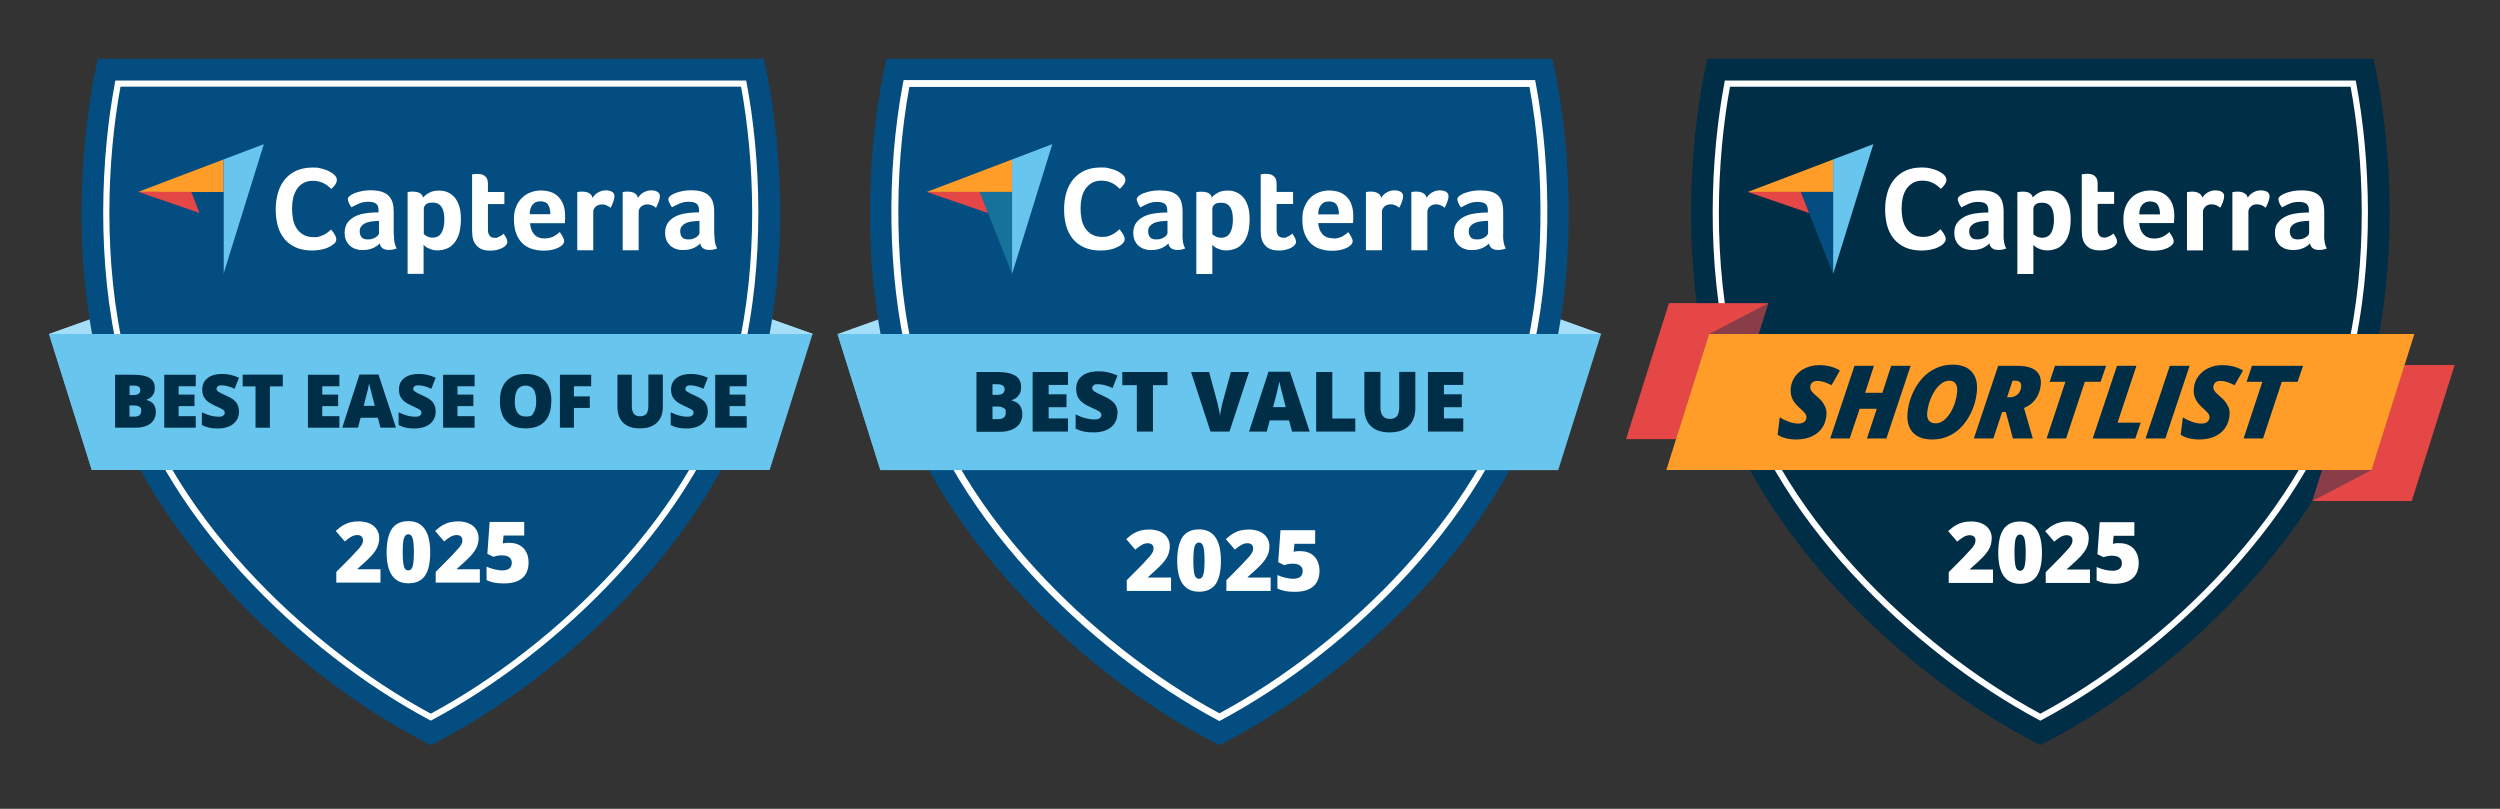 <svg width="510" height="165" viewBox="0 0 510 165" fill="none" xmlns="http://www.w3.org/2000/svg">
<rect x="0" y="0" width="510" height="165" fill="#333333" stroke="none"/>
<path d="M10 68.14L21.824 63.927L22.778 71.724L10 68.14Z" fill="#A4DEF9"/>
<path d="M165.85 68.14L154.003 63.927L153.072 71.724L165.85 68.14Z" fill="#A4DEF9"/>
<path d="M10 68.14L21.824 63.927L22.778 71.724L10 68.14Z" fill="#A4DEF9"/>
<path d="M165.85 68.14L154.003 63.927L153.072 71.724L165.85 68.14Z" fill="#A4DEF9"/>
<path d="M145.229 68.14H10L18.728 95.884H148.394C146.998 86.667 145.438 77.45 145.205 68.14H145.229Z" fill="#68C5ED"/>
<path d="M155.702 74.145C147.51 108.196 115.157 138.221 87.879 152C60.6 138.244 28.248 108.219 20.055 74.145C14.585 51.335 16.517 27.129 19.962 12H155.819C159.263 27.106 161.195 51.335 155.726 74.145H155.702Z" fill="#044D80"/>
<path d="M152.22 16.422L152.317 16.934C155.122 31.801 156.176 53.237 151.402 73.105V73.105C147.564 89.043 138.127 104.078 126.485 116.816C114.839 129.557 100.957 140.034 88.174 146.852L87.879 147.01L87.583 146.852C74.8 140.034 60.918 129.556 49.273 116.816C37.63 104.078 28.193 89.043 24.355 73.105V73.105C19.581 53.237 20.636 31.801 23.441 16.934L23.537 16.422H152.22ZM24.581 17.679C21.872 32.396 20.909 53.384 25.577 72.811H25.577C29.35 88.48 38.649 103.331 50.2 115.968C61.659 128.505 75.303 138.829 87.879 145.584C100.454 138.829 114.098 128.505 125.557 115.968C137.108 103.33 146.407 88.48 150.18 72.811C154.848 53.383 153.885 32.396 151.176 17.679H24.581Z" fill="white"/>
<path d="M145.229 68.14H31.46H10L18.728 95.884H28.434H148.394H157.006L165.757 68.14H145.229Z" fill="#68C5ED"/>
<path d="M28.201 39.139L39.024 39.162H45.588V32.529L28.201 39.139Z" fill="#FF9D28"/>
<path d="M45.588 32.529V55.897L53.827 29.41L45.588 32.529Z" fill="#68C5ED"/>
<path d="M45.588 39.162H39.024L45.588 55.897V39.162Z" fill="#044D80"/>
<path d="M28.201 39.139L40.7 43.445L39.024 39.162L28.201 39.139Z" fill="#E54747"/>
<path d="M68.072 49.752C67.978 49.845 67.816 49.962 67.606 50.125C67.373 50.264 67.094 50.404 66.745 50.567C66.396 50.707 65.954 50.846 65.442 50.939C64.929 51.032 64.324 51.102 63.673 51.102C62.392 51.102 61.275 50.893 60.344 50.474C59.413 50.055 58.622 49.473 58.017 48.728C57.412 47.983 56.946 47.099 56.667 46.075C56.388 45.051 56.248 43.934 56.248 42.7C56.248 41.466 56.411 40.349 56.713 39.302C57.016 38.254 57.481 37.37 58.11 36.602C58.738 35.834 59.506 35.252 60.437 34.833C61.368 34.414 62.462 34.181 63.719 34.181C64.976 34.181 64.906 34.228 65.395 34.344C65.907 34.461 66.326 34.6 66.698 34.74C67.071 34.903 67.373 35.066 67.629 35.229C67.885 35.392 68.072 35.531 68.188 35.648C68.328 35.787 68.444 35.927 68.56 36.113C68.653 36.299 68.723 36.486 68.723 36.695C68.723 37.021 68.607 37.347 68.374 37.672C68.141 37.998 67.862 38.301 67.583 38.557C67.397 38.371 67.187 38.161 66.931 37.975C66.698 37.766 66.419 37.603 66.14 37.44C65.837 37.277 65.511 37.16 65.139 37.044C64.766 36.951 64.348 36.881 63.882 36.881C63.067 36.881 62.392 37.044 61.834 37.37C61.275 37.696 60.833 38.138 60.507 38.673C60.181 39.209 59.925 39.814 59.786 40.489C59.646 41.164 59.576 41.862 59.576 42.584C59.576 43.305 59.646 44.073 59.786 44.771C59.925 45.47 60.181 46.075 60.53 46.61C60.88 47.145 61.345 47.564 61.904 47.89C62.462 48.216 63.16 48.379 64.022 48.379C64.883 48.379 64.883 48.333 65.255 48.216C65.628 48.1 65.954 47.96 66.256 47.797C66.535 47.634 66.791 47.471 67.001 47.285C67.21 47.099 67.397 46.959 67.536 46.82C67.629 46.936 67.746 47.076 67.862 47.239C67.978 47.401 68.118 47.564 68.211 47.751C68.328 47.937 68.421 48.1 68.49 48.286C68.56 48.472 68.607 48.635 68.607 48.775C68.607 48.984 68.56 49.17 68.49 49.31C68.421 49.45 68.281 49.613 68.118 49.799" fill="white"/>
<path d="M80.361 47.89C80.361 49.17 80.547 50.101 80.92 50.683C80.64 50.8 80.361 50.87 80.105 50.916C79.849 50.963 79.593 50.986 79.337 50.986C78.755 50.986 78.336 50.87 78.034 50.637C77.731 50.404 77.545 50.078 77.475 49.659C77.126 50.032 76.66 50.357 76.078 50.614C75.496 50.87 74.798 51.009 73.96 51.009C73.122 51.009 73.099 50.939 72.657 50.823C72.215 50.707 71.842 50.497 71.493 50.218C71.144 49.938 70.865 49.566 70.632 49.124C70.399 48.658 70.306 48.1 70.306 47.448C70.306 46.796 70.492 45.958 70.888 45.423C71.284 44.911 71.772 44.492 72.354 44.19C72.936 43.887 73.588 43.678 74.263 43.561C74.961 43.445 75.59 43.375 76.148 43.352C76.334 43.352 76.521 43.328 76.707 43.328H77.219V42.886C77.219 42.258 77.056 41.816 76.73 41.559C76.404 41.303 75.869 41.164 75.124 41.164C74.379 41.164 73.821 41.28 73.285 41.513C72.75 41.746 72.215 42.002 71.703 42.281C71.47 42.002 71.307 41.699 71.167 41.373C71.028 41.047 70.958 40.791 70.958 40.628C70.958 40.465 71.074 40.186 71.33 39.977C71.586 39.767 71.912 39.581 72.354 39.395C72.797 39.232 73.285 39.092 73.844 38.976C74.403 38.859 74.984 38.813 75.613 38.813C76.241 38.813 77.219 38.906 77.801 39.092C78.406 39.279 78.895 39.558 79.267 39.93C79.639 40.303 79.919 40.768 80.082 41.327C80.245 41.885 80.314 42.537 80.314 43.282V47.867L80.361 47.89ZM77.289 45.074H76.963C76.847 45.074 76.73 45.074 76.637 45.097C76.241 45.12 75.846 45.167 75.45 45.237C75.054 45.307 74.705 45.423 74.403 45.586C74.1 45.749 73.844 45.958 73.658 46.215C73.472 46.471 73.379 46.796 73.379 47.215C73.379 47.634 73.495 48.053 73.751 48.379C74.007 48.705 74.449 48.845 75.054 48.845C75.659 48.845 75.636 48.798 75.915 48.728C76.195 48.658 76.427 48.542 76.637 48.402C76.847 48.263 77.009 48.123 77.126 47.983C77.242 47.821 77.312 47.681 77.312 47.564V45.074H77.289Z" fill="white"/>
<path d="M86.32 40.279C86.576 39.977 86.971 39.651 87.507 39.348C88.042 39.022 88.74 38.883 89.555 38.883C90.369 38.883 90.695 38.976 91.231 39.185C91.766 39.395 92.231 39.721 92.65 40.163C93.069 40.628 93.395 41.21 93.651 41.955C93.907 42.7 94.023 43.608 94.023 44.702C94.023 45.795 93.884 47.006 93.605 47.821C93.325 48.635 92.953 49.287 92.487 49.776C92.022 50.264 91.533 50.59 90.975 50.776C90.416 50.963 89.857 51.079 89.299 51.079C88.74 51.079 88.438 51.032 88.088 50.916C87.739 50.8 87.46 50.683 87.204 50.567C86.971 50.427 86.785 50.311 86.645 50.171C86.529 50.032 86.436 49.962 86.413 49.892V55.874H83.154V39.185C83.224 39.185 83.34 39.162 83.433 39.139C83.526 39.139 83.643 39.115 83.782 39.092C83.922 39.092 84.062 39.092 84.248 39.092C84.783 39.092 85.225 39.185 85.598 39.372C85.97 39.558 86.203 39.86 86.296 40.279M90.649 44.771C90.649 44.283 90.602 43.84 90.532 43.398C90.463 42.979 90.323 42.607 90.137 42.304C89.95 42.002 89.718 41.746 89.392 41.583C89.089 41.42 88.694 41.327 88.251 41.327C87.576 41.327 87.111 41.466 86.855 41.722C86.599 41.978 86.459 42.258 86.459 42.584V47.751C86.576 47.89 86.808 48.03 87.134 48.216C87.46 48.402 87.832 48.472 88.275 48.472C89.089 48.472 89.671 48.146 90.067 47.495C90.439 46.843 90.649 45.935 90.649 44.771Z" fill="white"/>
<path d="M96.561 48.961C96.444 48.635 96.374 48.286 96.351 47.937C96.328 47.588 96.304 47.215 96.304 46.866V35.578C96.421 35.578 96.537 35.554 96.654 35.531C96.77 35.531 96.886 35.508 97.003 35.485C97.119 35.485 97.259 35.485 97.375 35.485C97.631 35.485 97.887 35.508 98.143 35.554C98.399 35.601 98.632 35.694 98.841 35.857C99.051 35.997 99.214 36.206 99.353 36.462C99.47 36.718 99.54 37.044 99.54 37.44V39.162H102.891V41.629H99.54V46.82C99.54 47.96 100.005 48.519 100.913 48.519C101.821 48.519 101.355 48.472 101.541 48.402C101.751 48.333 101.914 48.239 102.077 48.17C102.24 48.077 102.379 47.983 102.496 47.89C102.612 47.797 102.705 47.727 102.752 47.681C102.984 48.03 103.171 48.356 103.31 48.612C103.427 48.868 103.496 49.124 103.496 49.357C103.496 49.589 103.403 49.776 103.24 49.985C103.078 50.194 102.845 50.381 102.542 50.544C102.24 50.707 101.867 50.846 101.448 50.963C101.006 51.079 100.541 51.126 100.028 51.126C99.028 51.126 98.26 50.939 97.724 50.544C97.166 50.148 96.793 49.636 96.561 49.008" fill="white"/>
<path d="M111.177 48.635C111.573 48.635 111.922 48.589 112.248 48.495C112.551 48.402 112.83 48.286 113.063 48.17C113.295 48.03 113.505 47.89 113.691 47.751C113.877 47.588 114.017 47.448 114.18 47.332C114.366 47.564 114.575 47.89 114.785 48.263C114.994 48.635 115.087 48.961 115.087 49.194C115.087 49.543 114.878 49.869 114.482 50.171C114.156 50.427 113.668 50.66 113.063 50.846C112.457 51.032 111.713 51.126 110.898 51.126C110.083 51.126 109.408 51.032 108.687 50.823C107.965 50.637 107.314 50.288 106.755 49.799C106.196 49.31 105.731 48.658 105.382 47.844C105.033 47.029 104.846 45.982 104.846 44.748C104.846 43.515 105.009 42.84 105.312 42.118C105.615 41.373 106.033 40.768 106.569 40.279C107.081 39.791 107.686 39.441 108.338 39.209C108.989 38.976 109.664 38.859 110.363 38.859C111.061 38.859 112.015 38.999 112.644 39.279C113.272 39.558 113.784 39.953 114.156 40.419C114.552 40.908 114.831 41.443 115.018 42.072C115.204 42.677 115.274 43.328 115.274 44.027V44.376C115.274 44.515 115.274 44.655 115.274 44.795C115.274 44.934 115.274 45.074 115.25 45.214C115.25 45.353 115.25 45.47 115.204 45.539H108.128C108.198 46.424 108.454 47.169 108.943 47.774C109.432 48.356 110.176 48.658 111.224 48.658M112.271 43.701C112.271 42.933 112.132 42.281 111.829 41.792C111.526 41.303 110.991 41.071 110.223 41.071C109.455 41.071 109.036 41.303 108.64 41.769C108.245 42.234 108.058 42.886 108.058 43.701H112.271Z" fill="white"/>
<path d="M120.906 40.326C120.999 40.186 121.139 40.023 121.279 39.837C121.442 39.651 121.628 39.488 121.861 39.348C122.093 39.209 122.349 39.092 122.629 38.976C122.908 38.883 123.211 38.836 123.536 38.836C123.862 38.836 123.932 38.836 124.142 38.883C124.351 38.906 124.561 38.976 124.747 39.069C124.933 39.162 125.073 39.279 125.189 39.441C125.305 39.604 125.352 39.791 125.352 40C125.352 40.349 125.259 40.768 125.096 41.21C124.91 41.676 124.747 42.072 124.561 42.397C124.281 42.165 124.025 42.002 123.746 41.885C123.467 41.769 123.164 41.699 122.792 41.699C122.419 41.699 121.884 41.839 121.535 42.141C121.209 42.444 121.023 42.793 121.023 43.189V51.056H117.764V39.185C117.834 39.185 117.95 39.162 118.043 39.139C118.137 39.139 118.253 39.115 118.369 39.092C118.486 39.092 118.649 39.092 118.835 39.092C119.347 39.092 119.789 39.185 120.161 39.395C120.534 39.604 120.767 39.907 120.86 40.326" fill="white"/>
<path d="M130.17 40.326C130.263 40.186 130.403 40.023 130.542 39.837C130.705 39.651 130.892 39.488 131.124 39.348C131.357 39.209 131.613 39.092 131.892 38.976C132.172 38.883 132.474 38.836 132.8 38.836C133.126 38.836 133.196 38.836 133.405 38.883C133.615 38.906 133.824 38.976 134.01 39.069C134.197 39.162 134.336 39.279 134.453 39.441C134.569 39.604 134.616 39.791 134.616 40C134.616 40.349 134.522 40.768 134.36 41.21C134.173 41.676 134.01 42.072 133.824 42.397C133.545 42.165 133.289 42.002 133.01 41.885C132.73 41.769 132.428 41.699 132.055 41.699C131.683 41.699 131.148 41.839 130.798 42.141C130.473 42.444 130.286 42.793 130.286 43.189V51.056H127.028V39.185C127.098 39.185 127.214 39.162 127.307 39.139C127.4 39.139 127.517 39.115 127.633 39.092C127.749 39.092 127.912 39.092 128.098 39.092C128.611 39.092 129.053 39.185 129.425 39.395C129.798 39.604 130.03 39.907 130.123 40.326" fill="white"/>
<path d="M145.741 47.89C145.741 49.17 145.927 50.101 146.299 50.683C146.02 50.8 145.741 50.87 145.485 50.916C145.229 50.963 144.973 50.986 144.717 50.986C144.135 50.986 143.716 50.87 143.413 50.637C143.111 50.404 142.925 50.078 142.855 49.659C142.506 50.032 142.04 50.357 141.458 50.614C140.876 50.87 140.178 51.009 139.34 51.009C138.502 51.009 138.479 50.939 138.037 50.823C137.595 50.707 137.222 50.497 136.873 50.218C136.524 49.938 136.245 49.566 136.012 49.124C135.779 48.658 135.686 48.1 135.686 47.448C135.686 46.796 135.872 45.958 136.268 45.423C136.664 44.911 137.152 44.492 137.734 44.19C138.316 43.887 138.968 43.678 139.643 43.561C140.341 43.445 140.969 43.375 141.528 43.352C141.714 43.352 141.9 43.328 142.087 43.328H142.599V42.886C142.599 42.258 142.436 41.816 142.11 41.559C141.784 41.303 141.249 41.164 140.504 41.164C139.759 41.164 139.201 41.28 138.665 41.513C138.13 41.746 137.595 42.002 137.083 42.281C136.85 42.002 136.687 41.699 136.547 41.373C136.408 41.047 136.338 40.791 136.338 40.628C136.338 40.465 136.454 40.186 136.71 39.977C136.966 39.767 137.292 39.581 137.734 39.395C138.176 39.232 138.665 39.092 139.224 38.976C139.782 38.859 140.364 38.813 140.993 38.813C141.621 38.813 142.599 38.906 143.181 39.092C143.786 39.279 144.275 39.558 144.647 39.93C145.019 40.303 145.299 40.768 145.462 41.327C145.625 41.885 145.694 42.537 145.694 43.282V47.867L145.741 47.89ZM142.669 45.074H142.343C142.226 45.074 142.11 45.074 142.017 45.097C141.621 45.12 141.226 45.167 140.83 45.237C140.434 45.307 140.085 45.423 139.782 45.586C139.48 45.749 139.224 45.958 139.038 46.215C138.851 46.471 138.758 46.796 138.758 47.215C138.758 47.634 138.875 48.053 139.131 48.379C139.387 48.705 139.829 48.845 140.434 48.845C141.039 48.845 141.016 48.798 141.295 48.728C141.575 48.658 141.807 48.542 142.017 48.402C142.226 48.263 142.389 48.123 142.506 47.983C142.622 47.821 142.692 47.681 142.692 47.564V45.074H142.669Z" fill="white"/>
<path d="M23.477 76.449H27.247C28.713 76.449 29.807 76.658 30.506 77.101C31.227 77.543 31.576 78.218 31.576 79.126C31.576 80.033 31.413 80.243 31.111 80.685C30.808 81.104 30.389 81.383 29.877 81.523V81.593C30.552 81.779 31.041 82.058 31.344 82.477C31.646 82.896 31.786 83.431 31.786 84.083C31.786 85.061 31.413 85.829 30.692 86.411C29.947 86.969 28.946 87.249 27.689 87.249H23.477V76.449ZM26.409 80.592H27.294C27.713 80.592 28.038 80.499 28.271 80.336C28.504 80.173 28.62 79.917 28.62 79.568C28.62 78.963 28.155 78.66 27.247 78.66H26.433V80.592H26.409ZM26.409 82.733V84.991H27.433C28.341 84.991 28.807 84.595 28.807 83.827C28.807 83.059 28.69 83.199 28.434 82.989C28.201 82.803 27.829 82.71 27.363 82.71H26.386L26.409 82.733Z" fill="#002E47"/>
<path d="M39.932 87.249H33.508V76.449H39.932V78.8H36.441V80.499H39.676V82.85H36.441V84.898H39.932V87.272V87.249Z" fill="#002E47"/>
<path d="M48.753 83.967C48.753 84.642 48.59 85.224 48.241 85.759C47.892 86.271 47.403 86.69 46.775 86.969C46.123 87.249 45.379 87.412 44.517 87.412C43.656 87.412 43.191 87.365 42.702 87.249C42.213 87.155 41.701 86.969 41.189 86.713V84.106C41.748 84.386 42.329 84.618 42.935 84.781C43.54 84.944 44.098 85.014 44.587 85.014C45.076 85.014 45.332 84.944 45.541 84.781C45.751 84.642 45.844 84.432 45.844 84.2C45.844 83.967 45.797 83.92 45.728 83.804C45.658 83.687 45.518 83.571 45.332 83.478C45.146 83.362 44.68 83.129 43.889 82.78C43.191 82.454 42.655 82.151 42.306 81.849C41.957 81.546 41.701 81.197 41.515 80.825C41.352 80.429 41.259 79.963 41.259 79.451C41.259 78.451 41.631 77.682 42.353 77.124C43.074 76.565 44.075 76.286 45.332 76.286C46.589 76.286 47.59 76.542 48.753 77.054L47.869 79.312C46.868 78.846 45.984 78.613 45.262 78.613C44.541 78.613 44.61 78.683 44.424 78.823C44.261 78.963 44.168 79.126 44.168 79.312C44.168 79.498 44.285 79.707 44.494 79.87C44.703 80.033 45.309 80.336 46.286 80.778C47.217 81.197 47.869 81.639 48.218 82.128C48.567 82.617 48.753 83.222 48.753 83.944V83.967Z" fill="#002E47"/>
<path d="M55.038 87.249H52.128V78.823H49.498V76.426H57.691V78.823H55.061V87.249H55.038Z" fill="#002E47"/>
<path d="M69.236 87.249H62.812V76.449H69.236V78.8H65.744V80.499H68.979V82.85H65.744V84.898H69.236V87.272V87.249Z" fill="#002E47"/>
<path d="M77.615 87.249L77.079 85.224H73.565L73.029 87.249H69.817L73.332 76.402H77.219L80.78 87.249H77.591H77.615ZM76.474 82.826L76.009 81.057C75.892 80.662 75.776 80.15 75.613 79.521C75.45 78.893 75.357 78.451 75.31 78.171C75.264 78.427 75.171 78.846 75.054 79.405C74.915 79.987 74.635 81.127 74.193 82.803H76.497L76.474 82.826Z" fill="#002E47"/>
<path d="M88.88 83.967C88.88 84.642 88.717 85.224 88.368 85.759C88.018 86.271 87.53 86.69 86.901 86.969C86.249 87.249 85.505 87.412 84.644 87.412C83.782 87.412 83.317 87.365 82.828 87.249C82.339 87.155 81.827 86.969 81.315 86.713V84.106C81.874 84.386 82.456 84.618 83.061 84.781C83.666 84.944 84.225 85.014 84.713 85.014C85.202 85.014 85.458 84.944 85.668 84.781C85.877 84.642 85.97 84.432 85.97 84.2C85.97 83.967 85.924 83.92 85.854 83.804C85.784 83.687 85.644 83.571 85.458 83.478C85.272 83.362 84.806 83.129 84.015 82.78C83.317 82.454 82.781 82.151 82.432 81.849C82.083 81.546 81.827 81.197 81.641 80.825C81.478 80.429 81.385 79.963 81.385 79.451C81.385 78.451 81.757 77.682 82.479 77.124C83.201 76.565 84.201 76.286 85.458 76.286C86.715 76.286 87.716 76.542 88.88 77.054L87.995 79.312C86.994 78.846 86.11 78.613 85.388 78.613C84.667 78.613 84.737 78.683 84.55 78.823C84.388 78.963 84.294 79.126 84.294 79.312C84.294 79.498 84.411 79.707 84.62 79.87C84.83 80.033 85.435 80.336 86.412 80.778C87.343 81.197 87.995 81.639 88.344 82.128C88.693 82.617 88.88 83.222 88.88 83.944V83.967Z" fill="#002E47"/>
<path d="M96.817 87.249H90.393V76.449H96.817V78.8H93.325V80.499H96.561V82.85H93.325V84.898H96.817V87.272V87.249Z" fill="#002E47"/>
<path d="M112.457 81.825C112.457 83.641 112.015 85.014 111.131 85.968C110.246 86.923 108.943 87.388 107.221 87.388C105.498 87.388 104.218 86.923 103.334 85.968C102.426 85.014 101.984 83.641 101.984 81.825C101.984 80.01 102.426 78.66 103.334 77.706C104.241 76.751 105.545 76.286 107.244 76.286C108.943 76.286 110.27 76.751 111.154 77.706C112.039 78.637 112.481 80.033 112.481 81.849L112.457 81.825ZM105.009 81.825C105.009 83.92 105.731 84.968 107.197 84.968C108.664 84.968 108.477 84.712 108.85 84.2C109.199 83.687 109.385 82.896 109.385 81.825C109.385 80.755 109.199 79.94 108.85 79.428C108.477 78.916 107.942 78.66 107.221 78.66C105.754 78.66 105.033 79.707 105.033 81.825H105.009Z" fill="#002E47"/>
<path d="M117.112 87.249H114.226V76.449H120.604V78.8H117.089V80.871H120.324V83.222H117.089V87.272L117.112 87.249Z" fill="#002E47"/>
<path d="M135.221 76.449V82.943C135.221 84.362 134.825 85.456 134.01 86.224C133.219 86.993 132.055 87.388 130.542 87.388C129.029 87.388 127.935 87.016 127.144 86.248C126.353 85.503 125.957 84.409 125.957 82.989V76.426H128.89V82.756C128.89 83.525 129.029 84.083 129.309 84.409C129.588 84.758 130.007 84.921 130.566 84.921C131.124 84.921 131.59 84.758 131.869 84.409C132.148 84.06 132.265 83.501 132.265 82.733V76.402H135.174L135.221 76.449Z" fill="#002E47"/>
<path d="M144.391 83.967C144.391 84.642 144.228 85.224 143.879 85.759C143.53 86.271 143.041 86.69 142.412 86.969C141.761 87.249 141.016 87.412 140.155 87.412C139.294 87.412 138.828 87.365 138.339 87.249C137.851 87.155 137.338 86.969 136.826 86.713V84.106C137.385 84.386 137.967 84.618 138.572 84.781C139.177 84.944 139.736 85.014 140.225 85.014C140.713 85.014 140.969 84.944 141.179 84.781C141.388 84.642 141.481 84.432 141.481 84.2C141.481 83.967 141.435 83.92 141.365 83.804C141.295 83.687 141.156 83.571 140.969 83.478C140.783 83.362 140.318 83.129 139.526 82.78C138.828 82.454 138.293 82.151 137.944 81.849C137.594 81.546 137.338 81.197 137.152 80.825C136.989 80.429 136.896 79.963 136.896 79.451C136.896 78.451 137.269 77.682 137.99 77.124C138.712 76.565 139.713 76.286 140.969 76.286C142.226 76.286 143.227 76.542 144.391 77.054L143.506 79.312C142.506 78.846 141.621 78.613 140.9 78.613C140.178 78.613 140.248 78.683 140.062 78.823C139.899 78.963 139.806 79.126 139.806 79.312C139.806 79.498 139.922 79.707 140.131 79.87C140.341 80.033 140.946 80.336 141.924 80.778C142.855 81.197 143.506 81.639 143.855 82.128C144.205 82.617 144.391 83.222 144.391 83.944V83.967Z" fill="#002E47"/>
<path d="M152.328 87.249H145.904V76.449H152.328V78.8H148.836V80.499H152.072V82.85H148.836V84.898H152.328V87.272V87.249Z" fill="#002E47"/>
<path d="M77.568 118.856H68.607V116.668L71.633 113.619C72.494 112.712 73.053 112.106 73.332 111.781C73.611 111.455 73.774 111.175 73.891 110.943C74.007 110.71 74.053 110.454 74.053 110.198C74.053 109.942 73.96 109.616 73.751 109.43C73.541 109.244 73.239 109.15 72.867 109.15C72.494 109.15 72.075 109.267 71.679 109.476C71.284 109.686 70.841 110.035 70.329 110.454L68.491 108.313C69.119 107.754 69.654 107.335 70.097 107.102C70.539 106.869 71.004 106.66 71.516 106.544C72.028 106.427 72.587 106.357 73.239 106.357C73.891 106.357 74.752 106.497 75.38 106.776C76.009 107.056 76.497 107.451 76.847 107.987C77.196 108.522 77.359 109.081 77.359 109.732C77.359 110.384 77.289 110.663 77.172 111.082C77.056 111.501 76.87 111.897 76.614 112.293C76.358 112.688 76.032 113.107 75.613 113.549C75.194 113.992 74.309 114.83 72.936 116.04V116.133H77.615V118.879L77.568 118.856Z" fill="white"/>
<path d="M87.762 112.688C87.762 114.876 87.39 116.482 86.668 117.483C85.947 118.507 84.806 118.996 83.317 118.996C81.827 118.996 80.733 118.461 79.989 117.413C79.244 116.342 78.871 114.783 78.871 112.688C78.871 110.594 79.244 108.894 79.965 107.847C80.687 106.823 81.827 106.311 83.317 106.311C84.806 106.311 85.9 106.846 86.645 107.917C87.39 108.988 87.762 110.57 87.762 112.688ZM82.153 112.688C82.153 114.085 82.246 115.039 82.409 115.574C82.572 116.11 82.875 116.366 83.294 116.366C83.713 116.366 84.015 116.086 84.178 115.551C84.341 115.016 84.434 114.062 84.434 112.688C84.434 111.315 84.341 110.361 84.178 109.802C84.015 109.244 83.713 108.988 83.294 108.988C82.875 108.988 82.595 109.244 82.409 109.779C82.223 110.314 82.153 111.268 82.153 112.688Z" fill="white"/>
<path d="M97.841 118.856H88.88V116.668L91.906 113.619C92.767 112.712 93.325 112.106 93.605 111.781C93.884 111.455 94.047 111.175 94.163 110.943C94.28 110.71 94.326 110.454 94.326 110.198C94.326 109.942 94.233 109.616 94.024 109.43C93.814 109.244 93.512 109.15 93.139 109.15C92.767 109.15 92.348 109.267 91.952 109.476C91.556 109.686 91.114 110.035 90.602 110.454L88.763 108.313C89.392 107.754 89.927 107.335 90.369 107.102C90.812 106.869 91.277 106.66 91.789 106.544C92.301 106.427 92.86 106.357 93.512 106.357C94.163 106.357 95.024 106.497 95.653 106.776C96.281 107.056 96.77 107.451 97.119 107.987C97.468 108.522 97.631 109.081 97.631 109.732C97.631 110.384 97.561 110.663 97.445 111.082C97.329 111.501 97.142 111.897 96.886 112.293C96.63 112.688 96.305 113.107 95.886 113.549C95.467 113.992 94.582 114.83 93.209 116.04V116.133H97.887V118.879L97.841 118.856Z" fill="white"/>
<path d="M104.102 110.756C104.8 110.756 105.452 110.919 106.034 111.245C106.615 111.571 107.058 112.037 107.36 112.642C107.686 113.247 107.826 113.945 107.826 114.736C107.826 116.11 107.407 117.18 106.569 117.902C105.731 118.647 104.474 119.019 102.798 119.019C101.123 119.019 100.192 118.786 99.26 118.344V115.598C99.749 115.83 100.308 116.017 100.913 116.156C101.518 116.296 102.054 116.366 102.496 116.366C102.938 116.366 103.59 116.226 103.916 115.97C104.241 115.714 104.404 115.318 104.404 114.806C104.404 114.294 104.241 113.968 103.892 113.689C103.543 113.41 103.031 113.293 102.356 113.293C101.681 113.293 101.262 113.387 100.657 113.596L99.423 112.991L99.889 106.474H106.941V109.244H102.728L102.566 110.873C103.008 110.78 103.31 110.733 103.497 110.733C103.683 110.733 103.846 110.733 104.009 110.733L104.102 110.756Z" fill="white"/>
<path d="M183.194 68.14H170.85L182.68 63.917L183.194 68.14Z" fill="#A4DEF9"/>
<path d="M326.6 68.187L326.624 68.14H314.374L314.887 63.917L326.717 68.14L326.6 68.187Z" fill="#A4DEF9"/>
<path d="M306.09 68.14H170.85L179.6 95.883H309.287C307.887 86.667 306.324 77.45 306.114 68.14H306.09Z" fill="#68C5ED"/>
<path d="M316.567 74.137C308.377 108.203 276.014 138.233 248.737 152C221.46 138.233 189.097 108.203 180.907 74.137C175.424 51.34 177.36 27.12 180.814 12H316.684C320.114 27.12 322.074 51.34 316.59 74.137H316.567Z" fill="#044D80"/>
<path d="M248.737 147.1L248.41 146.913C234.737 139.61 221.11 128.947 210.074 116.86C197.287 102.86 188.654 87.74 185.13 73.11C181.094 56.31 180.744 35.31 184.22 16.9L184.337 16.34H313.16L313.277 16.9C316.754 35.31 316.404 56.31 312.367 73.11C308.844 87.74 300.234 102.86 287.424 116.86C276.364 128.947 262.76 139.61 249.087 146.913L248.76 147.1H248.737ZM185.504 17.74C182.19 35.823 182.564 56.357 186.507 72.783C189.96 87.18 198.477 102.09 211.124 115.927C221.974 127.803 235.344 138.303 248.76 145.513C262.177 138.303 275.547 127.803 286.397 115.927C299.044 102.113 307.537 87.18 311.014 72.783C314.957 56.333 315.33 35.8 312.017 17.74H185.504Z" fill="white"/>
<path d="M326.624 68.14L326.6 68.187L317.874 95.907H179.6L170.85 68.14H326.624Z" fill="#68C5ED"/>
<path d="M189.05 39.16H199.877H206.457V32.533L189.05 39.16Z" fill="#FF9D28"/>
<path d="M206.457 32.533V55.89L214.67 29.407L206.457 32.533Z" fill="#68C5ED"/>
<path d="M206.457 39.16H199.877L206.457 55.89V39.16Z" fill="#16729B"/>
<path d="M189.05 39.16L201.557 43.453L199.877 39.16H189.05Z" fill="#E54747"/>
<path d="M228.927 49.753C228.833 49.847 228.67 49.963 228.46 50.127C228.227 50.267 227.947 50.407 227.597 50.57C227.247 50.71 226.803 50.85 226.29 50.943C225.777 51.037 225.17 51.107 224.517 51.107C223.233 51.107 222.113 50.897 221.18 50.477C220.247 50.057 219.477 49.473 218.847 48.727C218.24 47.98 217.797 47.093 217.493 46.067C217.213 45.04 217.073 43.92 217.073 42.683C217.073 41.447 217.237 40.327 217.54 39.277C217.843 38.227 218.31 37.34 218.94 36.57C219.57 35.823 220.34 35.217 221.273 34.797C222.207 34.377 223.303 34.167 224.563 34.167C225.823 34.167 225.753 34.213 226.243 34.33C226.733 34.447 227.177 34.587 227.55 34.727C227.923 34.89 228.227 35.03 228.483 35.217C228.74 35.38 228.927 35.52 229.043 35.637C229.183 35.777 229.3 35.917 229.417 36.103C229.51 36.29 229.58 36.477 229.58 36.687C229.58 37.013 229.463 37.34 229.23 37.643C228.997 37.97 228.74 38.273 228.437 38.53C228.25 38.343 228.04 38.133 227.783 37.947C227.55 37.737 227.27 37.573 226.99 37.41C226.687 37.247 226.36 37.13 225.987 37.013C225.613 36.92 225.193 36.85 224.727 36.85C223.91 36.85 223.233 37.013 222.697 37.34C222.137 37.667 221.717 38.11 221.367 38.623C221.04 39.16 220.783 39.767 220.643 40.443C220.503 41.12 220.433 41.82 220.433 42.543C220.433 43.267 220.503 44.037 220.643 44.713C220.783 45.413 221.04 46.02 221.39 46.557C221.74 47.093 222.207 47.513 222.767 47.84C223.327 48.167 224.027 48.33 224.867 48.33C225.707 48.33 225.73 48.283 226.103 48.167C226.477 48.05 226.803 47.91 227.083 47.747C227.363 47.583 227.62 47.42 227.83 47.233C228.04 47.047 228.227 46.907 228.367 46.767C228.46 46.883 228.577 47.023 228.693 47.187C228.81 47.35 228.95 47.513 229.043 47.7C229.16 47.887 229.253 48.05 229.323 48.237C229.393 48.423 229.44 48.587 229.44 48.727C229.44 48.937 229.393 49.123 229.323 49.263C229.253 49.403 229.113 49.567 228.95 49.753" fill="white"/>
<path d="M241.224 47.887C241.224 49.17 241.41 50.103 241.784 50.687C241.504 50.803 241.224 50.873 240.99 50.92C240.734 50.967 240.477 50.99 240.22 50.99C239.637 50.99 239.217 50.873 238.914 50.64C238.61 50.407 238.424 50.08 238.354 49.66C238.004 50.033 237.537 50.36 236.954 50.617C236.37 50.873 235.67 51.013 234.854 51.013C234.037 51.013 233.99 50.943 233.547 50.827C233.104 50.71 232.73 50.5 232.38 50.243C232.03 49.963 231.75 49.59 231.517 49.147C231.284 48.68 231.19 48.12 231.19 47.467C231.19 46.813 231.377 45.973 231.774 45.46C232.17 44.947 232.66 44.527 233.244 44.223C233.827 43.92 234.48 43.71 235.157 43.593C235.834 43.477 236.487 43.407 237.047 43.383C237.234 43.383 237.42 43.36 237.607 43.36H238.12V42.917C238.12 42.287 237.957 41.843 237.63 41.587C237.304 41.33 236.767 41.19 236.044 41.19C235.32 41.19 234.737 41.307 234.2 41.54C233.664 41.773 233.15 42.03 232.637 42.31C232.404 42.03 232.24 41.727 232.1 41.4C231.96 41.073 231.89 40.817 231.89 40.653C231.89 40.49 232.007 40.21 232.264 40C232.52 39.79 232.847 39.603 233.29 39.417C233.734 39.253 234.224 39.113 234.784 38.997C235.344 38.88 235.927 38.833 236.557 38.833C237.187 38.833 238.144 38.927 238.75 39.09C239.357 39.277 239.847 39.533 240.22 39.907C240.594 40.28 240.874 40.747 241.014 41.307C241.177 41.867 241.247 42.52 241.247 43.267V47.84L241.224 47.887ZM238.144 45.063H237.817C237.7 45.063 237.584 45.063 237.49 45.087C237.094 45.11 236.697 45.157 236.3 45.227C235.904 45.297 235.554 45.413 235.25 45.577C234.947 45.74 234.69 45.95 234.504 46.207C234.317 46.463 234.224 46.79 234.224 47.21C234.224 47.63 234.34 48.05 234.597 48.377C234.854 48.703 235.274 48.843 235.904 48.843C236.534 48.843 236.487 48.797 236.767 48.727C237.047 48.657 237.28 48.54 237.49 48.4C237.7 48.26 237.864 48.12 237.98 47.98C238.097 47.817 238.167 47.677 238.167 47.56V45.087L238.144 45.063Z" fill="white"/>
<path d="M247.197 40.28C247.454 39.977 247.85 39.65 248.387 39.347C248.924 39.02 249.624 38.88 250.44 38.88C251.257 38.88 251.584 38.973 252.12 39.183C252.657 39.393 253.124 39.72 253.544 40.163C253.964 40.607 254.29 41.213 254.547 41.96C254.804 42.707 254.92 43.617 254.92 44.713C254.92 45.81 254.78 47.023 254.5 47.84C254.22 48.657 253.847 49.31 253.38 49.777C252.937 50.267 252.424 50.593 251.864 50.78C251.304 50.967 250.744 51.083 250.184 51.083C249.624 51.083 249.32 51.037 248.97 50.92C248.62 50.803 248.34 50.687 248.107 50.57C247.874 50.43 247.687 50.313 247.547 50.173C247.43 50.033 247.337 49.963 247.314 49.917V55.89H244.047V39.207C244.117 39.207 244.234 39.183 244.327 39.16C244.42 39.16 244.537 39.137 244.677 39.113C244.817 39.113 244.957 39.113 245.144 39.113C245.68 39.113 246.124 39.207 246.497 39.37C246.87 39.557 247.104 39.86 247.197 40.28ZM251.514 44.783C251.514 44.293 251.467 43.85 251.397 43.43C251.327 43.01 251.187 42.637 251 42.333C250.814 42.03 250.58 41.797 250.254 41.61C249.95 41.447 249.577 41.353 249.11 41.353C248.434 41.353 247.967 41.493 247.71 41.75C247.454 42.007 247.314 42.287 247.314 42.613V47.77C247.43 47.91 247.664 48.05 247.99 48.237C248.317 48.423 248.69 48.493 249.134 48.493C249.95 48.493 250.534 48.167 250.93 47.513C251.304 46.86 251.514 45.95 251.514 44.783Z" fill="white"/>
<path d="M257.44 48.96C257.324 48.633 257.254 48.283 257.23 47.933C257.207 47.583 257.184 47.21 257.184 46.86V35.567C257.3 35.567 257.417 35.543 257.534 35.52C257.65 35.52 257.767 35.497 257.884 35.473C258 35.473 258.14 35.473 258.257 35.473C258.514 35.473 258.77 35.497 259.027 35.543C259.284 35.59 259.517 35.683 259.727 35.847C259.937 35.987 260.1 36.197 260.24 36.453C260.357 36.71 260.427 37.037 260.427 37.433V39.16H263.787V41.61H260.427V46.79C260.427 47.933 260.894 48.493 261.804 48.493C262.714 48.493 262.247 48.447 262.434 48.377C262.644 48.307 262.807 48.213 262.97 48.143C263.134 48.05 263.274 47.957 263.39 47.863C263.507 47.77 263.6 47.7 263.647 47.653C263.88 48.003 264.067 48.33 264.207 48.587C264.324 48.843 264.394 49.1 264.394 49.333C264.394 49.567 264.3 49.753 264.137 49.963C263.974 50.173 263.74 50.36 263.437 50.523C263.134 50.687 262.76 50.827 262.34 50.943C261.92 51.06 261.43 51.107 260.917 51.107C259.914 51.107 259.144 50.92 258.607 50.523C258.047 50.127 257.674 49.613 257.44 48.983" fill="white"/>
<path d="M272.047 48.657C272.444 48.657 272.794 48.61 273.097 48.517C273.4 48.423 273.68 48.307 273.914 48.19C274.147 48.05 274.357 47.91 274.544 47.77C274.73 47.607 274.87 47.467 275.034 47.35C275.22 47.583 275.43 47.91 275.64 48.283C275.85 48.657 275.944 48.983 275.944 49.217C275.944 49.567 275.734 49.893 275.337 50.197C275.01 50.453 274.52 50.687 273.914 50.873C273.307 51.06 272.584 51.153 271.744 51.153C270.904 51.153 270.25 51.06 269.527 50.85C268.804 50.663 268.15 50.313 267.59 49.823C267.03 49.333 266.564 48.68 266.214 47.863C265.864 47.047 265.677 46.02 265.677 44.76C265.677 43.5 265.84 42.847 266.144 42.123C266.447 41.377 266.867 40.77 267.38 40.28C267.894 39.79 268.477 39.44 269.154 39.207C269.807 38.973 270.484 38.857 271.16 38.857C271.837 38.857 272.817 38.997 273.447 39.277C274.077 39.557 274.567 39.953 274.964 40.42C275.36 40.91 275.64 41.447 275.804 42.053C275.99 42.66 276.06 43.313 276.06 43.99V44.34C276.06 44.48 276.06 44.597 276.06 44.76C276.06 44.9 276.06 45.04 276.037 45.18C276.037 45.32 276.037 45.437 275.99 45.507H268.92C268.99 46.393 269.247 47.14 269.737 47.723C270.227 48.307 270.974 48.61 272.024 48.61M273.144 43.71C273.144 42.94 273.004 42.287 272.7 41.82C272.397 41.33 271.86 41.097 271.09 41.097C270.32 41.097 269.9 41.33 269.504 41.797C269.107 42.263 268.92 42.893 268.92 43.733H273.144V43.71Z" fill="white"/>
<path d="M281.777 40.327C281.87 40.187 282.01 40.023 282.15 39.837C282.314 39.65 282.5 39.51 282.734 39.347C282.967 39.207 283.224 39.09 283.504 38.973C283.784 38.88 284.087 38.833 284.414 38.833C284.74 38.833 284.81 38.833 285.02 38.88C285.23 38.903 285.44 38.973 285.627 39.067C285.814 39.16 285.954 39.277 286.07 39.44C286.187 39.603 286.234 39.79 286.234 40C286.234 40.35 286.14 40.77 285.977 41.213C285.79 41.68 285.627 42.053 285.44 42.38C285.16 42.147 284.904 41.983 284.624 41.867C284.344 41.75 284.04 41.68 283.667 41.68C283.294 41.68 282.757 41.82 282.43 42.123C282.104 42.427 281.917 42.777 281.917 43.173V51.06H278.65V39.183C278.72 39.183 278.837 39.16 278.93 39.137C279.024 39.137 279.14 39.113 279.257 39.09C279.374 39.09 279.537 39.09 279.724 39.09C280.237 39.09 280.68 39.183 281.054 39.393C281.427 39.603 281.66 39.907 281.754 40.327" fill="white"/>
<path d="M291.04 40.327C291.134 40.187 291.274 40.023 291.414 39.837C291.577 39.65 291.764 39.51 291.997 39.347C292.23 39.207 292.487 39.09 292.767 38.973C293.047 38.88 293.35 38.833 293.677 38.833C294.004 38.833 294.074 38.833 294.284 38.88C294.494 38.903 294.704 38.973 294.89 39.067C295.077 39.16 295.217 39.277 295.334 39.44C295.45 39.603 295.497 39.79 295.497 40C295.497 40.35 295.404 40.77 295.24 41.213C295.054 41.68 294.89 42.053 294.704 42.38C294.424 42.147 294.167 41.983 293.887 41.867C293.607 41.75 293.304 41.68 292.93 41.68C292.557 41.68 292.02 41.82 291.694 42.123C291.367 42.427 291.18 42.777 291.18 43.173V51.06H287.914V39.183C287.984 39.183 288.1 39.16 288.194 39.137C288.287 39.137 288.404 39.113 288.52 39.09C288.637 39.09 288.8 39.09 288.987 39.09C289.5 39.09 289.944 39.183 290.317 39.393C290.69 39.603 290.924 39.907 291.017 40.327" fill="white"/>
<path d="M306.627 47.887C306.627 49.17 306.814 50.103 307.187 50.687C306.907 50.803 306.627 50.873 306.394 50.92C306.137 50.967 305.88 50.99 305.624 50.99C305.04 50.99 304.62 50.873 304.317 50.64C304.014 50.407 303.827 50.08 303.757 49.66C303.407 50.033 302.94 50.36 302.357 50.617C301.774 50.873 301.074 51.013 300.257 51.013C299.44 51.013 299.394 50.943 298.95 50.827C298.507 50.71 298.134 50.5 297.784 50.243C297.434 49.963 297.154 49.59 296.92 49.147C296.687 48.68 296.594 48.12 296.594 47.467C296.594 46.813 296.78 45.973 297.177 45.46C297.574 44.947 298.064 44.527 298.647 44.223C299.23 43.92 299.884 43.71 300.56 43.593C301.237 43.477 301.89 43.407 302.45 43.383C302.637 43.383 302.824 43.36 303.01 43.36H303.524V42.917C303.524 42.287 303.36 41.843 303.034 41.587C302.707 41.33 302.17 41.19 301.447 41.19C300.724 41.19 300.14 41.307 299.604 41.54C299.067 41.773 298.554 42.03 298.04 42.31C297.807 42.03 297.644 41.727 297.504 41.4C297.364 41.073 297.294 40.817 297.294 40.653C297.294 40.49 297.41 40.21 297.667 40C297.924 39.79 298.25 39.603 298.694 39.417C299.137 39.253 299.627 39.113 300.187 38.997C300.747 38.88 301.33 38.833 301.96 38.833C302.59 38.833 303.547 38.927 304.154 39.09C304.76 39.277 305.25 39.533 305.624 39.907C305.997 40.28 306.277 40.747 306.417 41.307C306.58 41.867 306.65 42.52 306.65 43.267V47.84L306.627 47.887ZM303.547 45.063H303.22C303.104 45.063 302.987 45.063 302.894 45.087C302.497 45.11 302.1 45.157 301.704 45.227C301.307 45.297 300.957 45.413 300.654 45.577C300.35 45.74 300.094 45.95 299.907 46.207C299.72 46.463 299.627 46.79 299.627 47.21C299.627 47.63 299.744 48.05 300 48.377C300.257 48.703 300.677 48.843 301.307 48.843C301.937 48.843 301.89 48.797 302.17 48.727C302.45 48.657 302.684 48.54 302.894 48.4C303.104 48.26 303.267 48.12 303.384 47.98C303.5 47.817 303.57 47.677 303.57 47.56V45.087L303.547 45.063Z" fill="white"/>
<path d="M199.177 75.887H203.424C205.08 75.887 206.294 76.143 207.11 76.633C207.904 77.123 208.3 77.893 208.3 78.92C208.3 79.947 208.137 80.18 207.787 80.67C207.437 81.16 206.97 81.463 206.41 81.603V81.697C207.157 81.907 207.717 82.233 208.044 82.7C208.37 83.167 208.557 83.773 208.557 84.52C208.557 85.617 208.137 86.503 207.32 87.133C206.48 87.763 205.36 88.09 203.937 88.09H199.2V75.933L199.177 75.887ZM202.467 80.553H203.447C203.914 80.553 204.287 80.46 204.544 80.273C204.8 80.087 204.94 79.783 204.94 79.41C204.94 78.733 204.427 78.383 203.4 78.383H202.467V80.553ZM202.467 82.957V85.5H203.634C204.66 85.5 205.174 85.057 205.174 84.193C205.174 83.33 205.034 83.47 204.754 83.26C204.474 83.05 204.077 82.933 203.564 82.933H202.467V82.957Z" fill="#002E47"/>
<path d="M217.867 88.043H210.657V75.887H217.867V78.523H213.924V80.437H217.564V83.073H213.924V85.36H217.867V88.043Z" fill="#002E47"/>
<path d="M227.947 84.357C227.947 85.103 227.76 85.78 227.364 86.363C226.99 86.947 226.43 87.413 225.707 87.717C224.984 88.043 224.144 88.207 223.164 88.207C222.184 88.207 221.67 88.16 221.134 88.043C220.574 87.927 220.014 87.74 219.43 87.46V84.543C220.06 84.87 220.714 85.127 221.39 85.29C222.067 85.477 222.697 85.57 223.257 85.57C223.817 85.57 224.097 85.477 224.33 85.313C224.564 85.15 224.68 84.917 224.68 84.66C224.68 84.403 224.634 84.357 224.54 84.217C224.447 84.1 224.307 83.96 224.097 83.843C223.887 83.727 223.35 83.447 222.487 83.073C221.694 82.723 221.11 82.373 220.714 82.023C220.317 81.697 220.014 81.3 219.827 80.857C219.64 80.413 219.547 79.9 219.547 79.293C219.547 78.173 219.944 77.31 220.76 76.68C221.577 76.05 222.697 75.747 224.12 75.747C225.544 75.747 226.664 76.027 227.97 76.61L226.967 79.153C225.824 78.64 224.844 78.383 224.027 78.383C223.21 78.383 223.28 78.453 223.094 78.617C222.907 78.757 222.814 78.943 222.814 79.177C222.814 79.41 222.93 79.62 223.187 79.807C223.444 79.993 224.097 80.343 225.194 80.833C226.244 81.3 226.967 81.813 227.387 82.35C227.807 82.887 227.994 83.563 227.994 84.38L227.947 84.357Z" fill="#002E47"/>
<path d="M235.204 88.043H231.914V78.57H228.95V75.887H238.167V78.57H235.204V88.043Z" fill="#002E47"/>
<path d="M251.14 75.887H254.804L250.814 88.043H246.94L242.974 75.887H246.66L248.317 82.047C248.667 83.423 248.854 84.38 248.877 84.917C248.924 84.52 248.994 84.053 249.11 83.47C249.227 82.887 249.32 82.42 249.414 82.093L251.094 75.91L251.14 75.887Z" fill="#002E47"/>
<path d="M263.577 88.043L262.97 85.757H259.027L258.42 88.043H254.804L258.77 75.84H263.157L267.17 88.043H263.577ZM262.294 83.073L261.78 81.067C261.664 80.623 261.5 80.04 261.337 79.34C261.174 78.64 261.057 78.127 260.987 77.823C260.94 78.103 260.847 78.57 260.684 79.223C260.544 79.877 260.217 81.16 259.704 83.05H262.294V83.073Z" fill="#002E47"/>
<path d="M268.5 88.043V75.887H271.79V85.383H276.48V88.043H268.524H268.5Z" fill="#002E47"/>
<path d="M288.73 75.887V83.213C288.73 84.8 288.287 86.037 287.377 86.9C286.467 87.763 285.184 88.207 283.48 88.207C281.777 88.207 280.54 87.787 279.654 86.923C278.767 86.083 278.324 84.847 278.324 83.26V75.863H281.614V83.003C281.614 83.867 281.777 84.497 282.104 84.87C282.43 85.267 282.897 85.453 283.527 85.453C284.157 85.453 284.694 85.267 284.997 84.87C285.3 84.473 285.44 83.843 285.44 82.98V75.863H288.73V75.887Z" fill="#002E47"/>
<path d="M298.507 88.043H291.297V75.887H298.507V78.523H294.564V80.437H298.204V83.073H294.564V85.36H298.507V88.043Z" fill="#002E47"/>
<path d="M238.844 120.547H229.861V118.353L232.894 115.297C233.757 114.387 234.317 113.78 234.597 113.453C234.854 113.127 235.041 112.847 235.157 112.613C235.274 112.38 235.321 112.123 235.321 111.867C235.321 111.61 235.227 111.283 235.017 111.097C234.807 110.91 234.504 110.817 234.131 110.817C233.757 110.817 233.337 110.933 232.941 111.143C232.544 111.377 232.101 111.703 231.587 112.123L229.744 109.977C230.374 109.417 230.911 108.997 231.354 108.763C231.797 108.53 232.264 108.32 232.777 108.203C233.291 108.087 233.851 108.017 234.504 108.017C235.157 108.017 236.021 108.157 236.651 108.437C237.281 108.717 237.771 109.113 238.121 109.65C238.471 110.163 238.634 110.747 238.634 111.4C238.634 112.053 238.564 112.333 238.447 112.753C238.331 113.173 238.144 113.57 237.887 113.967C237.631 114.363 237.304 114.783 236.884 115.227C236.464 115.67 235.577 116.51 234.201 117.723V117.817H238.891V120.57L238.844 120.547Z" fill="white"/>
<path d="M249.064 114.387C249.064 116.58 248.691 118.19 247.967 119.193C247.244 120.197 246.101 120.71 244.607 120.71C243.114 120.71 242.017 120.173 241.271 119.123C240.524 118.073 240.151 116.487 240.151 114.387C240.151 112.287 240.524 110.583 241.247 109.533C241.971 108.507 243.114 107.993 244.607 107.993C246.101 107.993 247.197 108.53 247.944 109.603C248.691 110.677 249.064 112.263 249.064 114.387ZM243.441 114.387C243.441 115.787 243.534 116.743 243.697 117.28C243.861 117.793 244.164 118.073 244.584 118.073C245.004 118.073 245.307 117.793 245.471 117.257C245.634 116.72 245.727 115.763 245.727 114.387C245.727 113.01 245.634 112.053 245.471 111.493C245.307 110.933 245.004 110.677 244.584 110.677C244.164 110.677 243.884 110.933 243.697 111.47C243.534 112.007 243.441 112.963 243.441 114.387Z" fill="white"/>
<path d="M259.167 120.547H250.184V118.353L253.217 115.297C254.08 114.387 254.64 113.78 254.92 113.453C255.177 113.127 255.364 112.847 255.48 112.613C255.597 112.38 255.644 112.123 255.644 111.867C255.644 111.61 255.55 111.283 255.34 111.097C255.13 110.91 254.827 110.817 254.454 110.817C254.08 110.817 253.66 110.933 253.264 111.143C252.867 111.353 252.424 111.703 251.91 112.123L250.067 109.977C250.697 109.417 251.234 108.997 251.677 108.763C252.12 108.53 252.587 108.32 253.1 108.203C253.614 108.087 254.174 108.017 254.827 108.017C255.48 108.017 256.344 108.157 256.974 108.437C257.604 108.717 258.094 109.113 258.444 109.65C258.794 110.187 258.957 110.747 258.957 111.4C258.957 112.053 258.887 112.333 258.77 112.753C258.654 113.173 258.467 113.57 258.21 113.967C257.954 114.363 257.627 114.783 257.207 115.227C256.787 115.67 255.9 116.51 254.524 117.723V117.817H259.214V120.57L259.167 120.547Z" fill="white"/>
<path d="M265.444 112.45C266.144 112.45 266.797 112.613 267.381 112.94C267.964 113.267 268.407 113.733 268.711 114.34C269.014 114.947 269.177 115.647 269.177 116.44C269.177 117.817 268.757 118.89 267.917 119.613C267.077 120.36 265.817 120.733 264.137 120.733C262.457 120.733 261.524 120.5 260.591 120.057V117.303C261.081 117.537 261.641 117.723 262.247 117.863C262.854 118.003 263.391 118.073 263.834 118.073C264.277 118.073 264.931 117.933 265.257 117.677C265.584 117.42 265.747 117.023 265.747 116.51C265.747 115.997 265.584 115.67 265.234 115.39C264.884 115.11 264.371 114.993 263.694 114.993C263.017 114.993 262.597 115.087 261.991 115.297L260.754 114.69L261.221 108.157H268.291V110.933H264.067L263.904 112.567C264.347 112.473 264.651 112.427 264.837 112.427C265.024 112.427 265.187 112.427 265.351 112.427L265.444 112.45Z" fill="white"/>
<path d="M484.06 74.137C475.87 108.203 443.53 138.233 416.23 152C388.954 138.233 356.59 108.203 348.4 74.137C342.917 51.34 344.854 27.12 348.307 12H484.177C487.607 27.12 489.544 51.34 484.06 74.137Z" fill="#002E47"/>
<path d="M480.57 16.433L480.667 16.946C483.479 31.827 484.536 53.27 479.75 73.14L479.75 73.141C475.926 89.073 466.494 104.104 454.852 116.839C443.206 129.577 429.318 140.051 416.527 146.863L416.23 147.021L415.934 146.863C403.154 140.051 389.266 129.577 377.615 116.836C366.057 104.198 356.671 89.296 352.778 73.491L352.687 73.118C347.901 53.246 348.982 31.803 351.771 16.947L351.867 16.433H480.57ZM352.915 17.694C350.222 32.402 349.234 53.395 353.913 72.822V72.823L354.003 73.19C357.83 88.727 367.08 103.447 378.546 115.985C390.01 128.521 403.659 138.843 416.231 145.591C428.814 138.843 442.463 128.521 453.921 115.988C465.471 103.354 474.765 88.507 478.524 72.846L478.524 72.846L478.634 72.385C483.188 53.086 482.217 32.307 479.523 17.694H352.915Z" fill="white"/>
<path d="M331.717 89.583L340.467 61.84H360.744L351.994 89.583H331.717Z" fill="#E54747"/>
<g opacity="0.4">
<path d="M339.93 95.883L348.657 68.14L360.744 61.84L351.994 89.583L339.93 95.883Z" fill="#002E47"/>
</g>
<path d="M500.744 74.463L491.994 102.207H471.717L480.467 74.463H500.744Z" fill="#E54747"/>
<g opacity="0.4">
<path d="M492.53 68.14L483.804 95.883L471.717 102.207L480.467 74.463L492.53 68.14Z" fill="#002E47"/>
</g>
<path d="M492.53 68.14L483.804 95.883H339.93L348.657 68.14H492.53Z" fill="#FF9D28"/>
<path d="M372.574 84.893C372.387 86.387 371.757 87.553 370.661 88.393C369.564 89.233 368.117 89.653 366.344 89.653C365.597 89.653 364.897 89.56 364.267 89.397C363.614 89.233 363.077 89 362.634 88.673L363.077 85.127C363.591 85.477 364.221 85.78 364.921 86.037C365.621 86.27 366.274 86.41 366.857 86.41C367.347 86.41 367.744 86.293 368.024 86.107C368.304 85.897 368.467 85.593 368.514 85.22C368.537 85.033 368.514 84.87 368.444 84.707C368.374 84.543 368.281 84.38 368.164 84.24C368.024 84.077 367.674 83.727 367.091 83.19C366.367 82.56 365.877 81.907 365.597 81.253C365.317 80.6 365.224 79.853 365.317 79.083C365.434 78.197 365.737 77.403 366.274 76.703C366.811 76.003 367.487 75.443 368.351 75.07C369.214 74.673 370.124 74.487 371.127 74.487C372.737 74.487 374.161 74.86 375.351 75.583L373.624 78.593C372.551 78.01 371.594 77.707 370.777 77.707C370.334 77.707 370.007 77.8 369.751 77.987C369.494 78.173 369.354 78.453 369.307 78.827C369.261 79.153 369.331 79.457 369.541 79.76C369.727 80.04 370.124 80.437 370.684 80.903C371.407 81.487 371.921 82.117 372.224 82.77C372.574 83.307 372.667 84.053 372.574 84.893Z" fill="#002E47"/>
<path d="M384.824 89.443H380.857L382.864 83.4H379.364L377.334 89.443H373.367L378.314 74.627H382.281L380.484 80.133H384.007L385.804 74.627H389.771L384.824 89.443Z" fill="#002E47"/>
<path d="M398.381 74.393C400.131 74.393 401.437 74.907 402.301 75.91C403.164 76.913 403.467 78.313 403.257 80.11C403.047 81.907 402.511 83.563 401.647 85.033C400.784 86.527 399.734 87.67 398.451 88.463C397.167 89.257 395.744 89.653 394.181 89.653C392.361 89.653 391.031 89.14 390.144 88.137C389.281 87.133 388.954 85.733 389.164 83.937C389.374 82.14 389.934 80.507 390.821 78.99C391.707 77.497 392.781 76.353 394.087 75.56C395.394 74.79 396.817 74.393 398.381 74.393ZM399.244 80.133C399.337 79.363 399.244 78.757 398.987 78.313C398.707 77.87 398.264 77.66 397.657 77.66C396.981 77.66 396.327 77.94 395.697 78.523C395.067 79.083 394.531 79.877 394.064 80.857C393.597 81.86 393.317 82.863 393.177 83.913C392.967 85.547 393.551 86.363 394.904 86.363C395.557 86.363 396.187 86.083 396.794 85.523C397.424 84.963 397.937 84.193 398.381 83.26C398.824 82.303 399.104 81.277 399.244 80.133Z" fill="#002E47"/>
<path d="M408.437 84.053L406.641 89.443H402.674L407.621 74.627H411.541C413.244 74.627 414.504 74.953 415.321 75.63C416.137 76.307 416.464 77.333 416.301 78.687C416.161 79.737 415.811 80.67 415.251 81.44C414.667 82.233 413.897 82.817 412.894 83.237L414.691 89.443H410.631L409.184 84.053H408.437ZM409.441 81.043H409.954C410.607 81.043 411.121 80.857 411.564 80.483C411.984 80.11 412.241 79.597 412.311 78.943C412.357 78.523 412.287 78.197 412.077 77.987C411.867 77.777 411.541 77.66 411.097 77.66H410.561L409.441 81.043Z" fill="#002E47"/>
<path d="M421.481 89.443H417.514L421.341 77.893H418.121L419.217 74.627H429.647L428.527 77.893H425.307L421.481 89.443Z" fill="#002E47"/>
<path d="M426.917 89.443L431.864 74.627H435.831L431.981 86.223H436.694L435.597 89.467H426.917V89.443Z" fill="#002E47"/>
<path d="M437.697 89.443L442.644 74.627H446.681L441.734 89.443H437.697Z" fill="#002E47"/>
<path d="M454.801 84.893C454.614 86.387 453.984 87.553 452.887 88.393C451.791 89.233 450.344 89.653 448.571 89.653C447.824 89.653 447.124 89.56 446.494 89.397C445.841 89.233 445.304 89 444.861 88.673L445.304 85.127C445.817 85.477 446.448 85.78 447.148 86.037C447.848 86.27 448.501 86.41 449.084 86.41C449.574 86.41 449.971 86.293 450.251 86.107C450.531 85.897 450.694 85.593 450.741 85.22C450.764 85.033 450.741 84.87 450.671 84.707C450.601 84.543 450.508 84.38 450.391 84.24C450.251 84.077 449.901 83.727 449.318 83.19C448.594 82.56 448.104 81.907 447.824 81.253C447.544 80.6 447.451 79.853 447.544 79.083C447.661 78.197 447.964 77.403 448.501 76.703C449.038 76.003 449.714 75.443 450.578 75.07C451.441 74.673 452.351 74.487 453.354 74.487C454.964 74.487 456.388 74.86 457.578 75.583L455.851 78.593C454.778 78.01 453.821 77.707 453.004 77.707C452.561 77.707 452.234 77.8 451.978 77.987C451.721 78.173 451.581 78.453 451.534 78.827C451.488 79.153 451.558 79.457 451.768 79.76C451.954 80.04 452.351 80.437 452.911 80.903C453.634 81.487 454.148 82.117 454.451 82.77C454.824 83.307 454.918 84.053 454.801 84.893Z" fill="#002E47"/>
<path d="M461.661 89.443H457.694L461.521 77.893H458.301L459.397 74.627H469.827L468.707 77.893H465.487L461.661 89.443Z" fill="#002E47"/>
<path d="M356.544 39.16H367.37H373.95V32.533L356.544 39.16Z" fill="#FF9D28"/>
<path d="M373.95 32.533V55.89L382.164 29.407L373.95 32.533Z" fill="#68C5ED"/>
<path d="M373.95 39.16H367.37L373.95 55.89V39.16Z" fill="#044D80"/>
<path d="M356.544 39.16L369.05 43.453L367.37 39.16H356.544Z" fill="#E54747"/>
<path d="M396.42 49.753C396.327 49.847 396.164 49.963 395.954 50.127C395.72 50.267 395.44 50.407 395.09 50.57C394.74 50.71 394.297 50.85 393.784 50.943C393.27 51.037 392.664 51.107 392.01 51.107C390.727 51.107 389.607 50.897 388.674 50.477C387.74 50.057 386.97 49.473 386.34 48.727C385.734 47.98 385.29 47.093 384.987 46.067C384.707 45.04 384.567 43.92 384.567 42.683C384.567 41.447 384.73 40.327 385.034 39.277C385.337 38.227 385.804 37.34 386.434 36.57C387.064 35.823 387.834 35.217 388.767 34.797C389.7 34.377 390.797 34.167 392.057 34.167C392.687 34.167 393.247 34.213 393.737 34.33C394.227 34.447 394.67 34.587 395.044 34.727C395.417 34.89 395.72 35.03 395.977 35.217C396.234 35.38 396.42 35.52 396.537 35.637C396.677 35.777 396.794 35.917 396.91 36.103C397.004 36.29 397.074 36.477 397.074 36.687C397.074 37.013 396.957 37.34 396.724 37.643C396.49 37.97 396.234 38.273 395.93 38.53C395.744 38.343 395.534 38.133 395.277 37.947C395.044 37.737 394.764 37.573 394.484 37.41C394.18 37.247 393.854 37.13 393.48 37.013C393.107 36.92 392.687 36.85 392.22 36.85C391.404 36.85 390.727 37.013 390.19 37.34C389.63 37.667 389.21 38.11 388.86 38.623C388.534 39.16 388.277 39.767 388.137 40.443C387.997 41.12 387.927 41.82 387.927 42.543C387.927 43.29 387.997 44.037 388.137 44.713C388.277 45.413 388.534 46.02 388.884 46.557C389.234 47.093 389.7 47.513 390.26 47.84C390.82 48.167 391.52 48.33 392.36 48.33C392.804 48.33 393.224 48.283 393.597 48.167C393.97 48.05 394.297 47.91 394.577 47.747C394.857 47.583 395.114 47.42 395.324 47.233C395.534 47.047 395.72 46.907 395.86 46.767C395.954 46.883 396.07 47.023 396.187 47.187C396.304 47.35 396.444 47.513 396.537 47.7C396.654 47.887 396.747 48.05 396.817 48.237C396.887 48.423 396.934 48.587 396.934 48.727C396.934 48.937 396.887 49.123 396.817 49.263C396.724 49.403 396.584 49.567 396.42 49.753Z" fill="white"/>
<path d="M408.717 47.887C408.717 49.17 408.904 50.103 409.277 50.687C408.997 50.803 408.717 50.873 408.484 50.92C408.227 50.967 407.97 50.99 407.714 50.99C407.13 50.99 406.71 50.873 406.407 50.64C406.104 50.407 405.917 50.08 405.847 49.66C405.497 50.033 405.03 50.36 404.447 50.617C403.864 50.873 403.164 51.013 402.347 51.013C401.904 51.013 401.484 50.943 401.04 50.827C400.597 50.71 400.224 50.5 399.874 50.243C399.524 49.963 399.244 49.59 399.01 49.147C398.777 48.68 398.684 48.12 398.684 47.467C398.684 46.65 398.87 45.973 399.267 45.46C399.664 44.947 400.154 44.527 400.737 44.223C401.32 43.92 401.974 43.71 402.65 43.593C403.327 43.477 403.98 43.407 404.54 43.383C404.727 43.36 404.914 43.36 405.1 43.36H405.614V42.917C405.614 42.287 405.45 41.843 405.124 41.587C404.797 41.33 404.26 41.19 403.537 41.19C402.86 41.19 402.23 41.307 401.694 41.54C401.157 41.773 400.644 42.03 400.13 42.31C399.897 42.03 399.734 41.727 399.594 41.4C399.454 41.073 399.384 40.817 399.384 40.653C399.384 40.42 399.5 40.21 399.757 40C400.014 39.79 400.34 39.603 400.784 39.417C401.227 39.253 401.717 39.113 402.277 38.997C402.837 38.88 403.42 38.833 404.05 38.833C404.914 38.833 405.637 38.927 406.244 39.09C406.85 39.277 407.34 39.533 407.714 39.907C408.087 40.28 408.367 40.747 408.507 41.307C408.67 41.867 408.74 42.52 408.74 43.267V47.887H408.717ZM405.637 45.063H405.31C405.194 45.063 405.077 45.063 404.984 45.087C404.587 45.11 404.19 45.157 403.794 45.227C403.397 45.297 403.047 45.413 402.744 45.577C402.44 45.74 402.184 45.95 401.997 46.207C401.81 46.463 401.717 46.79 401.717 47.21C401.717 47.653 401.834 48.05 402.09 48.377C402.347 48.703 402.767 48.843 403.397 48.843C403.7 48.843 403.98 48.797 404.26 48.727C404.54 48.657 404.774 48.54 404.984 48.4C405.194 48.26 405.357 48.12 405.474 47.98C405.59 47.817 405.66 47.677 405.66 47.56V45.063H405.637Z" fill="white"/>
<path d="M414.69 40.28C414.947 39.977 415.344 39.65 415.88 39.347C416.417 39.02 417.117 38.88 417.934 38.88C418.517 38.88 419.077 38.973 419.614 39.183C420.15 39.393 420.617 39.72 421.037 40.163C421.457 40.607 421.784 41.213 422.04 41.96C422.297 42.707 422.414 43.617 422.414 44.713C422.414 45.973 422.274 47.023 421.994 47.84C421.714 48.657 421.34 49.31 420.874 49.777C420.43 50.267 419.917 50.593 419.357 50.78C418.797 50.967 418.237 51.083 417.677 51.083C417.21 51.083 416.814 51.037 416.464 50.92C416.114 50.803 415.834 50.687 415.6 50.57C415.367 50.43 415.18 50.313 415.04 50.173C414.924 50.033 414.83 49.963 414.807 49.917V55.89H411.54V39.207C411.61 39.183 411.727 39.183 411.82 39.16C411.914 39.137 412.03 39.137 412.17 39.113C412.31 39.113 412.45 39.09 412.637 39.09C413.174 39.09 413.617 39.183 413.99 39.347C414.34 39.557 414.574 39.86 414.69 40.28ZM419.007 44.783C419.007 44.293 418.96 43.85 418.89 43.43C418.82 43.01 418.68 42.637 418.494 42.333C418.307 42.03 418.074 41.797 417.747 41.61C417.444 41.447 417.07 41.353 416.604 41.353C415.927 41.353 415.46 41.493 415.204 41.75C414.947 42.007 414.807 42.287 414.807 42.613V47.77C414.924 47.91 415.157 48.05 415.484 48.237C415.81 48.423 416.184 48.493 416.627 48.493C417.444 48.493 418.027 48.167 418.424 47.513C418.82 46.86 419.007 45.95 419.007 44.783Z" fill="white"/>
<path d="M424.934 48.96C424.817 48.633 424.747 48.283 424.724 47.933C424.7 47.583 424.677 47.21 424.677 46.86V35.567C424.794 35.543 424.91 35.543 425.027 35.52C425.144 35.497 425.26 35.497 425.377 35.473C425.494 35.473 425.634 35.45 425.75 35.45C426.007 35.45 426.264 35.473 426.52 35.52C426.777 35.567 427.01 35.66 427.22 35.823C427.43 35.963 427.594 36.173 427.734 36.43C427.85 36.687 427.92 37.013 427.92 37.41V39.137H431.28V41.587H427.92V46.767C427.92 47.91 428.387 48.47 429.297 48.47C429.53 48.47 429.74 48.423 429.927 48.353C430.137 48.283 430.3 48.19 430.464 48.12C430.627 48.027 430.767 47.933 430.884 47.84C431 47.747 431.094 47.677 431.14 47.63C431.374 47.98 431.56 48.307 431.7 48.563C431.817 48.82 431.887 49.077 431.887 49.31C431.887 49.52 431.794 49.73 431.63 49.94C431.467 50.15 431.234 50.337 430.93 50.5C430.627 50.663 430.254 50.803 429.834 50.92C429.414 51.037 428.924 51.083 428.41 51.083C427.407 51.083 426.637 50.897 426.1 50.5C425.54 50.103 425.144 49.59 424.934 48.96Z" fill="white"/>
<path d="M439.54 48.657C439.937 48.657 440.287 48.61 440.59 48.517C440.894 48.423 441.174 48.307 441.407 48.19C441.64 48.05 441.85 47.91 442.037 47.77C442.224 47.607 442.364 47.467 442.527 47.35C442.714 47.583 442.924 47.91 443.134 48.283C443.344 48.657 443.437 48.983 443.437 49.217C443.437 49.567 443.227 49.893 442.83 50.197C442.504 50.453 442.014 50.687 441.407 50.873C440.8 51.06 440.077 51.153 439.237 51.153C438.49 51.153 437.744 51.06 437.02 50.85C436.297 50.663 435.644 50.313 435.084 49.823C434.524 49.333 434.057 48.68 433.707 47.863C433.357 47.047 433.17 46.02 433.17 44.76C433.17 43.733 433.334 42.847 433.637 42.123C433.94 41.377 434.36 40.77 434.874 40.28C435.387 39.79 435.97 39.44 436.647 39.207C437.3 38.973 437.977 38.857 438.654 38.857C439.54 38.857 440.31 38.997 440.94 39.277C441.57 39.557 442.06 39.953 442.457 40.42C442.854 40.91 443.134 41.447 443.297 42.053C443.484 42.66 443.554 43.313 443.554 43.99V44.34C443.554 44.48 443.554 44.597 443.53 44.76C443.53 44.9 443.507 45.04 443.507 45.18C443.507 45.32 443.484 45.437 443.46 45.507H436.39C436.46 46.393 436.717 47.14 437.207 47.723C437.744 48.353 438.49 48.657 439.54 48.657ZM440.637 43.71C440.637 42.94 440.497 42.287 440.194 41.82C439.89 41.33 439.354 41.097 438.584 41.097C437.93 41.097 437.394 41.33 436.997 41.797C436.6 42.263 436.414 42.893 436.414 43.733H440.637V43.71Z" fill="white"/>
<path d="M449.27 40.327C449.364 40.187 449.504 40.023 449.644 39.837C449.807 39.65 449.994 39.51 450.227 39.347C450.46 39.207 450.717 39.09 450.997 38.973C451.277 38.88 451.58 38.833 451.907 38.833C452.094 38.833 452.304 38.857 452.514 38.88C452.724 38.903 452.934 38.973 453.12 39.067C453.307 39.16 453.447 39.277 453.564 39.44C453.68 39.603 453.727 39.79 453.727 40C453.727 40.35 453.634 40.77 453.47 41.213C453.284 41.68 453.12 42.053 452.934 42.38C452.654 42.147 452.397 41.983 452.117 41.867C451.837 41.75 451.534 41.68 451.16 41.68C450.67 41.68 450.25 41.82 449.924 42.123C449.597 42.427 449.41 42.777 449.41 43.173V51.083H446.144V39.207C446.214 39.183 446.33 39.183 446.424 39.16C446.517 39.137 446.634 39.137 446.75 39.113C446.867 39.113 447.03 39.09 447.217 39.09C447.73 39.09 448.174 39.183 448.547 39.393C448.944 39.603 449.177 39.907 449.27 40.327Z" fill="white"/>
<path d="M458.534 40.327C458.627 40.187 458.767 40.023 458.907 39.837C459.07 39.65 459.257 39.51 459.49 39.347C459.724 39.207 459.98 39.09 460.26 38.973C460.54 38.88 460.844 38.833 461.17 38.833C461.357 38.833 461.567 38.857 461.777 38.88C461.987 38.903 462.197 38.973 462.384 39.067C462.57 39.16 462.71 39.277 462.827 39.44C462.944 39.603 462.99 39.79 462.99 40C462.99 40.35 462.897 40.77 462.734 41.213C462.547 41.68 462.384 42.053 462.197 42.38C461.917 42.147 461.66 41.983 461.38 41.867C461.1 41.75 460.797 41.68 460.424 41.68C459.934 41.68 459.514 41.82 459.187 42.123C458.86 42.427 458.674 42.777 458.674 43.173V51.083H455.407V39.207C455.477 39.183 455.594 39.183 455.687 39.16C455.78 39.137 455.897 39.137 456.014 39.113C456.13 39.113 456.294 39.09 456.48 39.09C456.994 39.09 457.437 39.183 457.81 39.393C458.207 39.603 458.44 39.907 458.534 40.327Z" fill="white"/>
<path d="M474.12 47.887C474.12 49.17 474.307 50.103 474.68 50.687C474.4 50.803 474.12 50.873 473.887 50.92C473.63 50.967 473.374 50.99 473.117 50.99C472.534 50.99 472.114 50.873 471.81 50.64C471.507 50.407 471.32 50.08 471.25 49.66C470.9 50.033 470.434 50.36 469.85 50.617C469.267 50.873 468.567 51.013 467.75 51.013C467.307 51.013 466.887 50.943 466.444 50.827C466 50.71 465.627 50.5 465.277 50.243C464.927 49.963 464.647 49.59 464.414 49.147C464.18 48.68 464.087 48.12 464.087 47.467C464.087 46.65 464.274 45.973 464.67 45.46C465.067 44.947 465.557 44.527 466.14 44.223C466.724 43.92 467.377 43.71 468.054 43.593C468.73 43.477 469.384 43.407 469.944 43.383C470.13 43.36 470.317 43.36 470.504 43.36H471.017V42.917C471.017 42.287 470.854 41.843 470.527 41.587C470.2 41.33 469.664 41.19 468.94 41.19C468.264 41.19 467.634 41.307 467.097 41.54C466.56 41.773 466.047 42.03 465.534 42.31C465.3 42.03 465.137 41.727 464.997 41.4C464.857 41.073 464.787 40.817 464.787 40.653C464.787 40.42 464.904 40.21 465.16 40C465.417 39.79 465.744 39.603 466.187 39.417C466.63 39.253 467.12 39.113 467.68 38.997C468.24 38.88 468.824 38.833 469.454 38.833C470.317 38.833 471.04 38.927 471.647 39.09C472.254 39.277 472.744 39.533 473.117 39.907C473.49 40.28 473.77 40.747 473.91 41.307C474.074 41.867 474.144 42.52 474.144 43.267V47.887H474.12ZM471.04 45.063H470.714C470.597 45.063 470.48 45.063 470.387 45.087C469.99 45.11 469.594 45.157 469.197 45.227C468.8 45.297 468.45 45.413 468.147 45.577C467.844 45.74 467.587 45.95 467.4 46.207C467.214 46.463 467.12 46.79 467.12 47.21C467.12 47.653 467.237 48.05 467.494 48.377C467.75 48.703 468.17 48.843 468.8 48.843C469.104 48.843 469.384 48.797 469.664 48.727C469.944 48.657 470.177 48.54 470.387 48.4C470.597 48.26 470.76 48.12 470.877 47.98C470.994 47.817 471.064 47.677 471.064 47.56V45.063H471.04Z" fill="white"/>
<path d="M406.524 118.913H397.54V116.72L400.574 113.663C401.437 112.753 401.997 112.147 402.277 111.82C402.534 111.493 402.72 111.213 402.837 110.98C402.93 110.747 403 110.49 403 110.233C403 109.907 402.907 109.65 402.697 109.463C402.487 109.277 402.184 109.183 401.81 109.183C401.414 109.183 401.017 109.3 400.62 109.51C400.224 109.743 399.78 110.07 399.267 110.49L397.424 108.343C398.054 107.783 398.59 107.363 399.034 107.13C399.477 106.873 399.944 106.687 400.457 106.57C400.97 106.43 401.554 106.383 402.184 106.383C402.977 106.383 403.7 106.523 404.33 106.803C404.96 107.083 405.45 107.48 405.8 108.017C406.15 108.53 406.314 109.113 406.314 109.767C406.314 110.257 406.244 110.7 406.127 111.12C406.01 111.54 405.824 111.937 405.567 112.333C405.31 112.73 404.984 113.15 404.564 113.593C404.144 114.037 403.257 114.877 401.88 116.09V116.183H406.57V118.913H406.524Z" fill="white"/>
<path d="M416.557 112.753C416.557 114.947 416.184 116.557 415.461 117.56C414.737 118.587 413.594 119.1 412.101 119.1C410.631 119.1 409.511 118.563 408.764 117.513C408.017 116.44 407.644 114.877 407.644 112.777C407.644 110.583 408.017 108.95 408.741 107.923C409.464 106.897 410.607 106.383 412.101 106.383C413.571 106.383 414.691 106.92 415.437 107.993C416.184 109.043 416.557 110.63 416.557 112.753ZM410.957 112.753C410.957 114.153 411.051 115.11 411.214 115.647C411.377 116.16 411.681 116.44 412.101 116.44C412.521 116.44 412.824 116.16 412.987 115.623C413.151 115.087 413.244 114.13 413.244 112.753C413.244 111.377 413.151 110.42 412.987 109.86C412.801 109.3 412.521 109.043 412.101 109.043C411.681 109.043 411.401 109.3 411.214 109.837C411.027 110.373 410.957 111.33 410.957 112.753Z" fill="white"/>
<path d="M426.311 118.913H417.327V116.72L420.361 113.663C421.224 112.753 421.784 112.147 422.064 111.82C422.321 111.493 422.507 111.213 422.624 110.98C422.717 110.747 422.787 110.49 422.787 110.233C422.787 109.907 422.694 109.65 422.484 109.463C422.274 109.277 421.971 109.183 421.597 109.183C421.201 109.183 420.804 109.3 420.407 109.51C420.011 109.743 419.567 110.07 419.054 110.49L417.211 108.343C417.841 107.783 418.377 107.363 418.821 107.13C419.264 106.873 419.731 106.687 420.244 106.57C420.757 106.43 421.341 106.383 421.971 106.383C422.764 106.383 423.487 106.523 424.117 106.803C424.747 107.083 425.237 107.48 425.587 108.017C425.937 108.53 426.101 109.113 426.101 109.767C426.101 110.257 426.031 110.7 425.914 111.12C425.797 111.54 425.611 111.937 425.354 112.333C425.097 112.73 424.771 113.15 424.351 113.593C423.931 114.037 423.044 114.877 421.667 116.09V116.183H426.357V118.913H426.311Z" fill="white"/>
<path d="M432.541 110.817C433.241 110.817 433.894 110.98 434.477 111.307C435.061 111.633 435.504 112.1 435.807 112.707C436.134 113.313 436.297 114.013 436.297 114.807C436.297 116.183 435.877 117.257 435.037 117.98C434.197 118.727 432.937 119.1 431.257 119.1C429.811 119.1 428.644 118.867 427.711 118.423V115.67C428.201 115.903 428.761 116.09 429.367 116.23C429.974 116.37 430.511 116.44 430.954 116.44C431.584 116.44 432.051 116.3 432.377 116.043C432.704 115.787 432.867 115.39 432.867 114.877C432.867 114.41 432.704 114.037 432.354 113.757C432.004 113.5 431.491 113.36 430.814 113.36C430.301 113.36 429.717 113.453 429.111 113.663L427.874 113.057L428.341 106.523H435.411V109.3H431.187L431.024 110.933C431.467 110.84 431.771 110.793 431.957 110.793C432.214 110.817 432.377 110.817 432.541 110.817Z" fill="white"/>
</svg>
